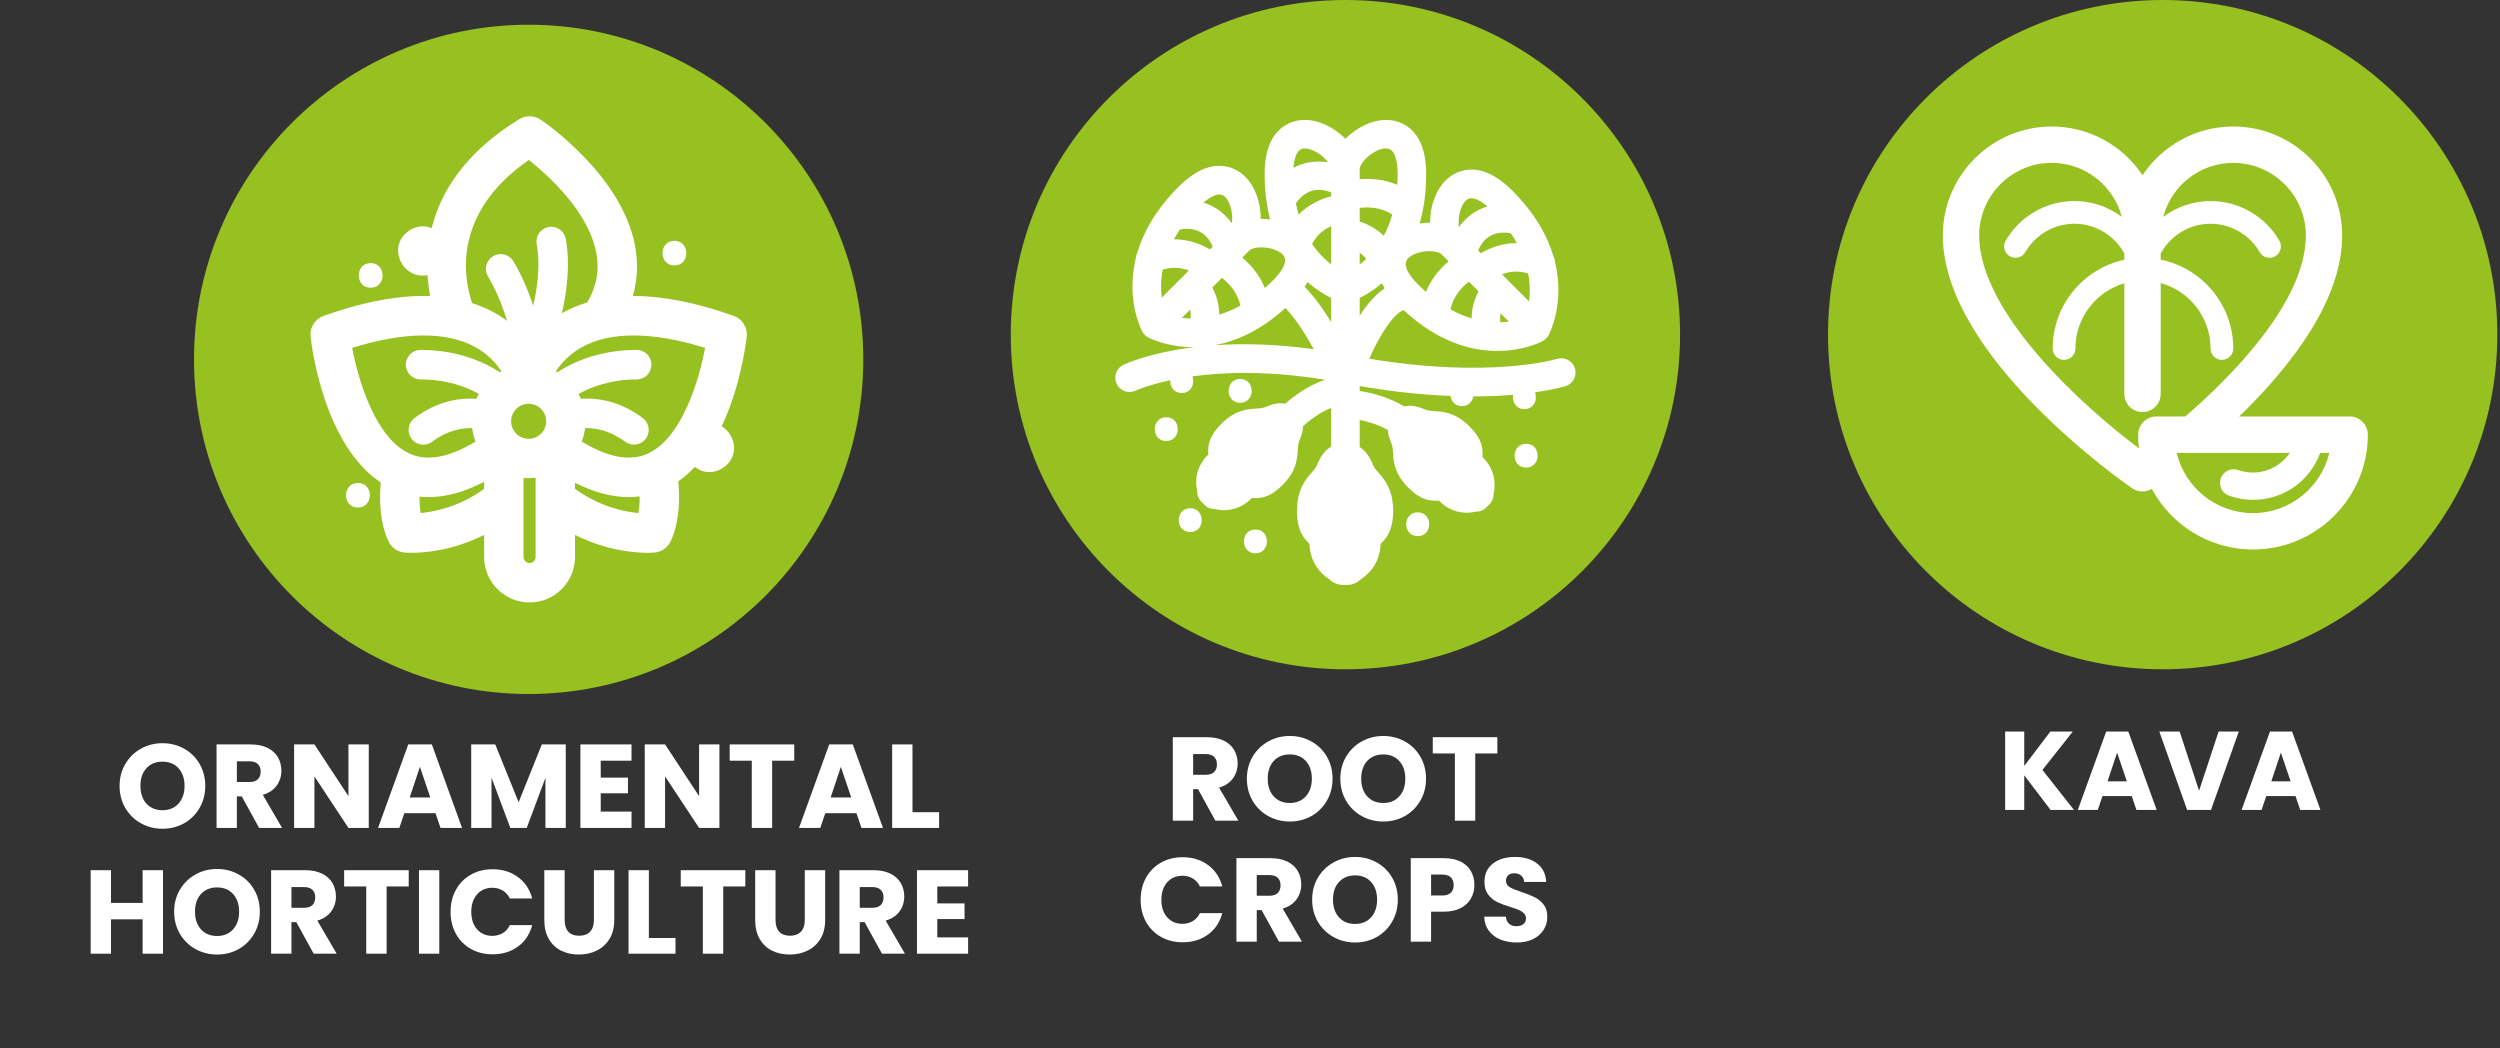 <?xml version="1.0" encoding="UTF-8"?> <svg xmlns="http://www.w3.org/2000/svg" xmlns:xlink="http://www.w3.org/1999/xlink" width="1197" zoomAndPan="magnify" viewBox="0 0 897.75 376.5" height="502" preserveAspectRatio="xMidYMid meet" version="1.0"><rect x="0" y="0" width="897.75" height="376.5" fill="#333333" stroke="none"/><defs><g></g><clipPath id="e9f2d531b6"><path d="M 69.668 8.879 L 310.008 8.879 L 310.008 249.219 L 69.668 249.219 Z M 69.668 8.879 " clip-rule="nonzero"></path></clipPath><clipPath id="a2daa0a551"><path d="M 189.836 8.879 C 123.469 8.879 69.668 62.68 69.668 129.047 C 69.668 195.418 123.469 249.219 189.836 249.219 C 256.207 249.219 310.008 195.418 310.008 129.047 C 310.008 62.68 256.207 8.879 189.836 8.879 Z M 189.836 8.879 " clip-rule="nonzero"></path></clipPath><clipPath id="9641603834"><path d="M 362.969 0 L 603.312 0 L 603.312 240.34 L 362.969 240.34 Z M 362.969 0 " clip-rule="nonzero"></path></clipPath><clipPath id="9fe15fa990"><path d="M 483.141 0 C 416.773 0 362.969 53.801 362.969 120.172 C 362.969 186.539 416.773 240.34 483.141 240.34 C 549.508 240.34 603.312 186.539 603.312 120.172 C 603.312 53.801 549.508 0 483.141 0 Z M 483.141 0 " clip-rule="nonzero"></path></clipPath><clipPath id="fc8ff8db12"><path d="M 656.441 0 L 896.785 0 L 896.785 240.34 L 656.441 240.34 Z M 656.441 0 " clip-rule="nonzero"></path></clipPath><clipPath id="24bac6e9b0"><path d="M 776.613 0 C 710.246 0 656.441 53.801 656.441 120.172 C 656.441 186.539 710.246 240.34 776.613 240.34 C 842.98 240.34 896.785 186.539 896.785 120.172 C 896.785 53.801 842.98 0 776.613 0 Z M 776.613 0 " clip-rule="nonzero"></path></clipPath><clipPath id="3cc2edc724"><path d="M 400 43 L 566 43 L 566 210.051 L 400 210.051 Z M 400 43 " clip-rule="nonzero"></path></clipPath></defs><g clip-path="url(#e9f2d531b6)"><g clip-path="url(#a2daa0a551)"><path fill="#96c121" d="M 69.668 8.879 L 310.008 8.879 L 310.008 249.219 L 69.668 249.219 Z M 69.668 8.879 " fill-opacity="1" fill-rule="nonzero"></path></g></g><g clip-path="url(#9641603834)"><g clip-path="url(#9fe15fa990)"><path fill="#96c121" d="M 362.969 0 L 603.312 0 L 603.312 240.34 L 362.969 240.34 Z M 362.969 0 " fill-opacity="1" fill-rule="nonzero"></path></g></g><g clip-path="url(#fc8ff8db12)"><g clip-path="url(#24bac6e9b0)"><path fill="#96c121" d="M 656.441 0 L 896.785 0 L 896.785 240.34 L 656.441 240.34 Z M 656.441 0 " fill-opacity="1" fill-rule="nonzero"></path></g></g><path fill="#ffffff" d="M 843.754 149.551 L 804.09 149.551 C 822.93 131.305 841.078 107.715 841.078 84.547 C 841.078 62.98 823.531 45.43 801.961 45.43 C 788.379 45.43 776.391 52.391 769.375 62.93 C 762.359 52.387 750.371 45.43 736.785 45.43 C 715.219 45.43 697.668 62.98 697.668 84.547 C 697.668 128.094 762.902 173.438 765.68 175.348 C 766.793 176.113 768.082 176.496 769.375 176.496 C 770.535 176.496 771.684 176.172 772.715 175.559 C 779.68 188.5 793.355 197.324 809.051 197.324 C 831.793 197.324 850.293 178.824 850.293 156.082 C 850.285 152.477 847.363 149.551 843.754 149.551 Z M 710.727 84.547 C 710.727 70.176 722.418 58.484 736.785 58.484 C 748.844 58.484 758.988 66.73 761.945 77.871 C 757.191 74.32 751.312 72.188 744.934 72.188 C 734.781 72.188 725.316 77.652 720.23 86.449 C 719.102 88.398 719.766 90.895 721.719 92.023 C 723.668 93.152 726.168 92.488 727.297 90.531 C 730.93 84.254 737.688 80.352 744.934 80.352 C 752.664 80.352 759.398 84.68 762.848 91.039 L 762.848 93.289 C 748.16 96.449 737.117 109.535 737.117 125.152 C 737.117 127.406 738.945 129.234 741.199 129.234 C 743.453 129.234 745.281 127.406 745.281 125.152 C 745.281 114.066 752.707 104.699 762.848 101.723 L 762.848 141.445 C 762.848 145.055 765.77 147.977 769.375 147.977 C 772.984 147.977 775.906 145.055 775.906 141.445 L 775.906 101.637 C 786.215 104.504 793.812 113.949 793.812 125.156 C 793.812 127.41 795.641 129.234 797.891 129.234 C 800.148 129.234 801.973 127.41 801.973 125.156 C 801.973 109.418 790.758 96.27 775.906 93.234 L 775.906 91.043 C 779.355 84.684 786.09 80.355 793.816 80.355 C 801.062 80.355 807.82 84.258 811.457 90.539 C 812.586 92.488 815.078 93.156 817.031 92.027 C 818.984 90.898 819.648 88.402 818.523 86.453 C 813.438 77.656 803.973 72.195 793.82 72.195 C 787.438 72.195 781.559 74.328 776.805 77.879 C 779.762 66.738 789.906 58.492 801.969 58.492 C 816.336 58.492 828.027 70.18 828.027 84.551 C 828.027 108.387 801.285 135.238 784.758 149.555 L 774.348 149.555 C 770.738 149.555 767.816 152.48 767.816 156.086 C 767.816 157.758 767.926 159.402 768.121 161.02 C 748.434 146.34 710.727 112.465 710.727 84.547 Z M 809.047 184.262 C 795.758 184.262 784.586 175.012 781.633 162.613 L 822.266 162.613 C 819.359 166.91 814.434 169.695 809.047 169.695 C 807.223 169.695 805.438 169.395 803.738 168.793 C 801.188 167.887 798.387 169.227 797.488 171.777 C 796.586 174.328 797.922 177.125 800.473 178.027 C 803.223 179 806.109 179.492 809.047 179.492 C 820.035 179.492 829.535 172.691 833.188 162.613 L 836.461 162.613 C 833.508 175.012 822.336 184.262 809.047 184.262 Z M 809.047 184.262 " fill-opacity="1" fill-rule="nonzero"></path><path fill="#ffffff" d="M 263.488 113.441 C 249.992 108.621 237.891 106.258 227.234 106.305 C 228.934 100.48 229.211 94.438 228.039 88.223 C 223.242 62.754 195.301 43.75 194.109 42.953 C 191.816 41.41 188.832 41.352 186.477 42.793 C 166.777 54.855 158.199 69.102 155.02 81.922 C 154.031 81.523 152.957 81.285 151.801 81.285 C 147.172 81.285 142.742 85.352 142.957 90.129 C 143.172 94.922 146.844 98.973 151.801 98.973 C 152.383 98.973 152.961 98.906 153.531 98.785 C 153.699 101.52 154.043 104.055 154.473 106.316 C 143.336 105.938 130.539 108.312 116.184 113.438 C 113.094 114.543 111.172 117.621 111.531 120.883 C 111.996 125.066 116.445 159.797 136.738 173.27 C 136.234 178.695 136.184 187.258 139.504 194.371 C 140.562 196.641 142.746 198.18 145.242 198.418 C 145.41 198.434 146.309 198.512 147.789 198.512 C 152.387 198.512 162.582 197.762 173.852 192.074 L 173.852 200.023 C 173.852 209.02 181.172 216.34 190.168 216.34 C 199.164 216.34 206.484 209.02 206.484 200.023 L 206.484 192.074 C 217.758 197.762 227.953 198.512 232.547 198.512 C 234.027 198.512 234.93 198.434 235.094 198.418 C 237.59 198.18 239.773 196.641 240.836 194.371 C 244.246 187.07 244.102 178.227 243.562 172.836 C 245.715 171.336 247.688 169.602 249.488 167.684 C 250.941 168.82 252.738 169.527 254.773 169.527 C 259.402 169.527 263.832 165.461 263.617 160.684 C 263.473 157.469 261.75 154.621 259.152 153.07 C 265.895 138.895 267.84 123.574 268.141 120.883 C 268.504 117.625 266.574 114.543 263.488 113.441 Z M 173.852 175.555 C 164.949 181.98 156.188 183.777 151.086 184.23 C 150.742 182.305 150.629 180.266 150.645 178.344 C 151.723 178.457 152.816 178.516 153.918 178.516 C 160.184 178.516 166.844 176.652 173.852 173.023 Z M 179.523 133.668 C 174.117 130.176 164.52 125.648 151.051 125.648 C 148.121 125.648 145.746 128.023 145.746 130.953 C 145.746 133.887 148.121 136.258 151.051 136.258 C 160.617 136.258 167.605 139.004 171.934 141.445 C 171.617 142.02 171.328 142.605 171.066 143.215 C 165.43 142.82 157.281 143.809 148.852 150.117 C 146.504 151.871 146.023 155.199 147.777 157.543 C 148.82 158.938 150.414 159.672 152.031 159.672 C 153.133 159.672 154.25 159.328 155.203 158.613 C 160.734 154.477 165.934 153.641 169.559 153.742 C 169.762 155.422 170.176 157.035 170.762 158.562 C 161.445 164.254 153.547 165.746 147.246 162.969 C 147.215 162.957 147.188 162.938 147.16 162.926 C 134.973 157.477 128.758 137.07 126.465 124.922 C 145.055 119.133 160.168 118.973 170.414 124.496 C 175.156 127.051 178.172 130.43 180.066 133.344 C 179.879 133.441 179.707 133.562 179.523 133.668 Z M 192.336 200.023 C 192.336 201.223 191.363 202.195 190.168 202.195 C 188.973 202.195 188 201.223 188 200.023 L 188 171.629 C 188.605 171.684 189.215 171.723 189.836 171.723 C 190.684 171.723 191.512 171.656 192.336 171.555 Z M 189.836 157.574 C 186.371 157.574 183.547 154.754 183.547 151.281 C 183.547 147.816 186.367 144.992 189.836 144.992 C 193.305 144.992 196.129 147.812 196.129 151.281 C 196.125 154.754 193.305 157.574 189.836 157.574 Z M 196.992 81.527 C 194.109 82.059 192.203 84.824 192.734 87.707 C 194.043 94.797 193.098 102.762 191.492 109.773 C 189.754 104.562 187.434 98.977 184.367 93.836 C 182.871 91.316 179.609 90.488 177.094 91.992 C 174.574 93.492 173.75 96.75 175.25 99.266 C 178.277 104.348 180.492 110.051 182.09 115.223 C 180.684 114.184 179.176 113.176 177.504 112.254 C 175.008 110.875 172.348 109.762 169.555 108.859 C 166.77 100.836 161.68 77.004 189.898 57.449 C 196.82 62.926 211.352 75.973 214.145 90.879 C 215.312 97.121 214.234 102.938 210.883 108.605 C 207.801 109.539 204.891 110.75 202.168 112.254 C 202.023 112.332 201.895 112.426 201.754 112.508 C 203.66 104.258 204.805 94.648 203.168 85.789 C 202.641 82.902 199.867 80.996 196.992 81.527 Z M 229.258 184.23 C 224.141 183.773 215.383 181.973 206.484 175.555 L 206.484 173.371 C 213.25 176.773 219.688 178.516 225.75 178.516 C 227.082 178.516 228.395 178.402 229.691 178.242 C 229.715 180.191 229.605 182.27 229.258 184.23 Z M 232.449 162.961 C 226.141 165.746 218.238 164.258 208.91 158.562 C 209.496 157.035 209.906 155.422 210.113 153.742 C 213.738 153.641 218.938 154.477 224.469 158.613 C 225.422 159.324 226.535 159.668 227.641 159.668 C 229.258 159.668 230.852 158.934 231.895 157.539 C 233.648 155.195 233.168 151.867 230.82 150.113 C 222.391 143.805 214.238 142.82 208.605 143.211 C 208.348 142.617 208.066 142.035 207.758 141.477 C 212.117 139.031 219.152 136.258 228.621 136.258 C 231.551 136.258 233.926 133.887 233.926 130.953 C 233.926 128.023 231.551 125.648 228.621 125.648 C 215.148 125.648 205.551 130.172 200.148 133.668 C 199.969 133.562 199.801 133.445 199.617 133.344 C 201.477 130.484 204.422 127.168 209.008 124.637 C 219.262 118.973 234.465 119.086 253.211 124.922 C 250.91 137.098 244.676 157.559 232.449 162.961 Z M 242.188 95.316 C 247.879 95.316 247.887 86.469 242.188 86.469 C 236.5 86.469 236.488 95.316 242.188 95.316 Z M 133.113 103.324 C 138.805 103.324 138.812 94.48 133.113 94.48 C 127.426 94.48 127.414 103.324 133.113 103.324 Z M 128.539 173.426 C 122.848 173.426 122.84 182.266 128.539 182.266 C 134.227 182.27 134.238 173.426 128.539 173.426 Z M 128.539 173.426 " fill-opacity="1" fill-rule="nonzero"></path><g clip-path="url(#3cc2edc724)"><path fill="#ffffff" d="M 445.344 136.09 C 439.848 136.09 439.836 144.637 445.344 144.637 C 450.844 144.637 450.852 136.09 445.344 136.09 Z M 427.414 182.504 C 421.914 182.504 421.906 191.051 427.414 191.051 C 432.914 191.051 432.922 182.504 427.414 182.504 Z M 509.094 183.992 C 503.598 183.992 503.586 192.535 509.094 192.535 C 514.594 192.535 514.605 183.992 509.094 183.992 Z M 418.809 149.832 C 413.309 149.832 413.301 158.375 418.809 158.375 C 424.305 158.375 424.316 149.832 418.809 149.832 Z M 548.027 159.367 C 542.527 159.367 542.52 167.914 548.027 167.914 C 553.527 167.91 553.535 159.367 548.027 159.367 Z M 565.543 132.254 C 564.699 129.555 561.824 128.051 559.129 128.883 C 558.879 128.961 535.074 136.047 491.711 128.816 C 495.293 120.703 499.98 113.07 503.992 111.324 C 516.535 122.984 528.574 126.031 537.695 126.031 C 547.145 126.031 553.469 122.781 553.98 122.508 C 554.883 122.027 555.617 121.289 556.098 120.391 C 556.457 119.715 561.973 108.973 558.449 94.285 C 558.41 93.551 558.223 92.84 557.891 92.188 C 555.75 84.887 551.336 76.727 543.008 68.398 C 530.527 55.918 521.809 62.254 519.434 64.492 C 515.52 68.18 513.48 74.25 513.551 79.961 C 512.301 79.945 511.035 80.055 509.777 80.238 C 511.242 75.211 512.141 69.344 512.141 62.5 C 512.141 44.855 501.496 43.168 498.234 43.07 C 492.883 42.914 487.125 45.762 483.137 49.848 C 479.152 45.762 473.438 42.887 468.043 43.07 C 464.777 43.168 454.133 44.855 454.133 62.5 C 454.133 68.723 454.883 74.117 456.121 78.828 C 455.082 78.691 454.043 78.602 453.008 78.602 C 452.914 78.602 452.82 78.602 452.723 78.602 C 452.793 72.895 450.754 66.824 446.844 63.141 C 444.469 60.902 435.746 54.566 423.266 67.047 C 414.938 75.375 410.523 83.539 408.387 90.836 C 408.051 91.484 407.867 92.199 407.828 92.93 C 404.305 107.621 409.812 118.359 410.172 119.035 C 410.652 119.934 411.391 120.672 412.289 121.152 C 412.805 121.426 419.125 124.676 428.578 124.676 C 428.672 124.676 428.777 124.672 428.871 124.672 C 412.703 126.641 404.02 130.719 403.383 131.027 C 400.844 132.258 399.781 135.309 401.004 137.855 C 402.23 140.398 405.289 141.477 407.84 140.262 C 407.941 140.211 412.184 138.266 420.266 136.539 C 420.121 138.773 421.477 141.129 424.367 141.129 C 427.863 141.129 429.129 137.676 428.18 135.16 C 439.555 133.586 455.551 133.039 475.824 136.379 C 469.402 138.496 464.051 142.742 461.551 144.973 C 459.605 144.574 457.371 144.914 454.77 146.031 C 453.496 146.578 452.422 146.645 450.938 146.734 C 447.832 146.93 443.574 147.191 438.492 152.273 C 433.988 156.777 433.758 160.125 433.895 162.906 C 433.898 163 433.906 163.094 433.914 163.188 C 433.867 163.238 433.809 163.301 433.734 163.375 C 429.574 167.535 429.02 172.578 429.922 176.352 C 429.922 176.426 429.918 176.504 429.918 176.578 C 429.918 177.938 430.457 179.242 431.418 180.203 C 431.602 180.387 431.797 180.566 432.008 180.738 C 432.184 180.949 432.359 181.145 432.543 181.328 C 433.605 182.395 435.016 182.887 436.402 182.828 C 437.379 183.059 438.445 183.199 439.559 183.199 C 442.73 183.199 446.293 182.094 449.375 179.016 C 449.445 178.941 449.508 178.883 449.562 178.836 C 449.652 178.84 449.746 178.848 449.844 178.855 C 452.633 179 455.973 178.762 460.477 174.254 C 465.555 169.176 465.82 164.918 466.016 161.809 C 466.105 160.324 466.176 159.254 466.719 157.977 C 467.5 156.152 467.898 154.508 467.938 153.016 C 469.824 151.273 473.805 148.156 478.004 146.488 L 478.004 160.375 C 475.883 161.637 474.219 163.797 472.961 166.949 C 472.57 167.926 472.062 168.52 471.051 169.672 C 468.93 172.07 465.727 175.699 465.727 183.539 C 465.727 189.988 467.852 193.043 470.234 195.289 C 470.41 201.492 473.77 205.734 477.328 207.996 C 478.742 209.438 480.801 210.203 483.008 210.016 C 483.277 210.035 483.543 210.047 483.805 210.047 C 485.715 210.047 487.445 209.262 488.688 207.996 C 492.246 205.734 495.609 201.492 495.781 195.289 C 498.164 193.043 500.285 189.988 500.285 183.539 C 500.285 175.699 497.086 172.07 494.965 169.672 C 493.949 168.52 493.445 167.922 493.055 166.949 C 493.055 166.949 493.055 166.949 493.055 166.945 C 491.844 163.926 490.266 161.824 488.262 160.539 L 488.262 150.812 C 491.125 151.355 494.801 152.402 498.344 154.379 C 498.445 155.754 498.84 157.254 499.547 158.906 C 500.094 160.18 500.16 161.25 500.25 162.738 C 500.445 165.848 500.707 170.102 505.789 175.184 C 510.293 179.688 513.637 179.914 516.418 179.781 C 516.512 179.773 516.609 179.77 516.703 179.762 C 516.754 179.809 516.816 179.867 516.891 179.941 C 519.969 183.02 523.531 184.121 526.703 184.121 C 527.816 184.121 528.883 183.984 529.867 183.75 C 531.238 183.793 532.656 183.312 533.711 182.262 C 533.902 182.074 534.086 181.875 534.258 181.656 C 534.473 181.488 534.668 181.305 534.848 181.125 C 535.906 180.066 536.406 178.656 536.348 177.27 C 537.246 173.5 536.691 168.457 532.531 164.297 C 532.461 164.219 532.398 164.16 532.355 164.109 C 532.359 164.016 532.367 163.922 532.371 163.824 C 532.512 161.043 532.277 157.695 527.777 153.195 C 522.695 148.117 518.438 147.852 515.332 147.656 C 513.844 147.566 512.773 147.496 511.5 146.953 C 511.5 146.949 511.496 146.949 511.496 146.949 C 508.715 145.762 506.355 145.438 504.316 145.969 C 498.488 142.48 492.414 141.023 488.262 140.402 L 488.262 138.625 C 500.652 140.777 511.535 141.82 520.902 142.184 C 521.137 144.098 522.492 145.848 524.98 145.848 C 527.391 145.848 528.746 144.203 529.043 142.355 C 534.477 142.355 539.254 142.117 543.375 141.77 C 542.945 144.152 544.293 146.91 547.418 146.91 C 550.941 146.91 552.195 143.414 551.211 140.891 C 558.062 139.914 561.777 138.785 562.188 138.656 C 564.891 137.816 566.379 134.949 565.543 132.254 Z M 538.77 115.734 C 538.629 114.555 538.688 113.48 538.871 112.527 L 541.836 115.492 C 540.887 115.617 539.863 115.703 538.77 115.734 Z M 548.758 98.207 C 549.508 102.082 549.453 105.496 549.094 108.246 L 541.227 100.379 C 541.223 100.375 541.223 100.371 541.219 100.371 C 541.219 100.371 541.219 100.371 541.215 100.367 L 539.379 98.531 C 541.777 97.555 545.008 97.004 548.758 98.207 Z M 542.539 83.766 C 543.352 84.957 544.066 86.133 544.707 87.293 C 539.566 87.281 535.082 88.957 531.781 90.938 L 530.789 89.949 C 532.117 86.738 535.281 82.477 542.539 83.766 Z M 526.465 71.953 C 528.469 70.066 531.676 72.027 534.105 74.117 C 529.668 75.461 526.289 78.262 523.918 81.52 C 523.465 78.531 524.199 74.09 526.465 71.953 Z M 527.473 101.129 L 530.961 104.617 C 529.676 107.008 528.473 110.312 528.441 114.324 C 526.047 113.605 523.52 112.566 520.895 111.113 C 521.754 106.477 524.988 103.094 527.473 101.129 Z M 505.547 92.871 C 507.285 91.027 510.562 90.195 513.336 90.195 C 515.18 90.195 516.797 90.566 517.59 91.25 L 520.188 93.848 C 517.293 96.305 514.004 99.945 512.07 104.816 C 511.133 103.992 510.191 103.117 509.246 102.172 C 509.242 102.168 509.242 102.168 509.238 102.164 C 506.844 99.762 503.188 95.379 505.547 92.871 Z M 468.352 53.316 C 468.402 53.312 468.457 53.312 468.508 53.312 C 471.582 53.312 475.148 55.887 476.914 58.281 C 472.934 57.656 468.566 58.066 464.477 60.254 C 464.719 57.059 465.594 53.398 468.352 53.316 Z M 448.695 89.879 C 450.699 88.184 457.836 88.441 460.73 91.512 C 463.094 94.02 459.43 98.406 457.039 100.801 C 456.09 101.75 455.148 102.625 454.207 103.453 C 452.273 98.582 448.988 94.941 446.09 92.48 Z M 439.816 70.594 C 442.082 72.73 442.812 77.172 442.359 80.16 C 439.984 76.902 436.605 74.105 432.168 72.762 C 434.598 70.676 437.812 68.707 439.816 70.594 Z M 417.523 96.848 C 421.273 95.641 424.504 96.195 426.906 97.172 L 417.191 106.887 C 416.832 104.129 416.777 100.719 417.523 96.848 Z M 427.512 114.379 C 426.414 114.348 425.387 114.262 424.438 114.137 L 427.41 111.164 C 427.59 112.121 427.652 113.199 427.512 114.379 Z M 421.574 85.934 C 422.215 84.773 422.93 83.594 423.742 82.402 C 430.996 81.117 434.16 85.379 435.488 88.586 L 434.496 89.578 C 431.199 87.598 426.715 85.922 421.574 85.934 Z M 438.609 99.965 C 438.613 99.961 438.613 99.961 438.617 99.961 C 438.621 99.961 438.621 99.961 438.621 99.957 L 438.809 99.766 C 441.293 101.73 444.527 105.113 445.383 109.758 C 442.758 111.211 440.23 112.25 437.836 112.969 C 437.805 108.953 436.605 105.648 435.32 103.258 Z M 436.188 123.965 C 443.766 122.566 452.543 118.816 461.609 110.598 C 465.367 114.566 468.883 120.098 471.762 125.391 C 457.848 123.48 445.953 123.297 436.188 123.965 Z M 478.012 115.656 C 475.273 111.141 472.062 106.621 468.508 102.988 C 468.895 102.41 469.246 101.848 469.555 101.289 C 472.723 104.078 475.762 105.883 478.012 107 Z M 478.012 94.945 C 475.816 93.254 473.383 90.859 471.176 87.598 C 472.973 84.125 475.633 82.242 478.012 81.238 Z M 478.012 70.496 C 474.289 71.426 469.945 73.402 466.328 77.027 C 465.957 75.754 465.641 74.402 465.367 72.984 C 469.578 67 474.812 67.77 478.012 69.098 Z M 488.27 60.664 C 488.488 58.047 493.727 53.113 497.93 53.316 C 501.375 53.418 501.891 59.109 501.891 62.5 C 501.891 63.844 501.828 65.117 501.754 66.367 C 496.945 64.297 492.055 64.047 488.27 64.355 Z M 488.27 74.652 C 491.406 74.289 496.07 74.395 499.957 77.055 C 499.129 79.938 498.09 82.473 496.906 84.668 C 494.047 81.859 490.863 80.371 488.27 79.59 Z M 488.27 90.777 C 489.066 91.324 489.867 92.035 490.602 92.965 C 489.809 93.715 489.023 94.391 488.27 94.969 Z M 488.27 107.004 C 490.398 105.949 493.246 104.27 496.23 101.723 C 496.52 102.305 496.855 102.906 497.23 103.516 C 493.824 105.855 490.824 109.406 488.266 113.352 L 488.266 107.004 Z M 450.824 190.141 C 445.324 190.141 445.316 198.688 450.824 198.688 C 456.32 198.688 456.332 190.141 450.824 190.141 Z M 450.824 190.141 " fill-opacity="1" fill-rule="nonzero"></path></g><g fill="#ffffff" fill-opacity="1"><g transform="translate(41.536, 297.305)"><g><path d="M 16.828 0.297 C 14.016 0.297 11.43 -0.352 9.078 -1.656 C 6.723 -2.969 4.852 -4.797 3.469 -7.141 C 2.094 -9.492 1.406 -12.141 1.406 -15.078 C 1.406 -18.016 2.094 -20.648 3.469 -22.984 C 4.852 -25.316 6.723 -27.141 9.078 -28.453 C 11.43 -29.766 14.016 -30.422 16.828 -30.422 C 19.648 -30.422 22.234 -29.766 24.578 -28.453 C 26.93 -27.141 28.785 -25.316 30.141 -22.984 C 31.492 -20.648 32.172 -18.016 32.172 -15.078 C 32.172 -12.141 31.484 -9.492 30.109 -7.141 C 28.742 -4.797 26.895 -2.969 24.562 -1.656 C 22.227 -0.352 19.648 0.297 16.828 0.297 Z M 16.828 -6.359 C 19.223 -6.359 21.141 -7.156 22.578 -8.75 C 24.016 -10.352 24.734 -12.461 24.734 -15.078 C 24.734 -17.723 24.016 -19.836 22.578 -21.422 C 21.141 -23.004 19.223 -23.797 16.828 -23.797 C 14.41 -23.797 12.484 -23.008 11.047 -21.438 C 9.609 -19.875 8.891 -17.754 8.891 -15.078 C 8.891 -12.43 9.609 -10.316 11.047 -8.734 C 12.484 -7.148 14.41 -6.359 16.828 -6.359 Z M 16.828 -6.359 "></path></g></g></g><g fill="#ffffff" fill-opacity="1"><g transform="translate(75.108, 297.305)"><g><path d="M 17.938 0 L 11.703 -11.328 L 9.953 -11.328 L 9.953 0 L 2.656 0 L 2.656 -29.984 L 14.906 -29.984 C 17.27 -29.984 19.285 -29.57 20.953 -28.75 C 22.617 -27.926 23.863 -26.797 24.688 -25.359 C 25.52 -23.922 25.938 -22.316 25.938 -20.547 C 25.938 -18.555 25.375 -16.773 24.25 -15.203 C 23.125 -13.641 21.461 -12.531 19.266 -11.875 L 26.188 0 Z M 9.953 -16.484 L 14.484 -16.484 C 15.816 -16.484 16.816 -16.812 17.484 -17.469 C 18.16 -18.125 18.5 -19.051 18.5 -20.25 C 18.5 -21.383 18.16 -22.281 17.484 -22.938 C 16.816 -23.594 15.816 -23.922 14.484 -23.922 L 9.953 -23.922 Z M 9.953 -16.484 "></path></g></g></g><g fill="#ffffff" fill-opacity="1"><g transform="translate(102.956, 297.305)"><g><path d="M 29.469 0 L 22.172 0 L 9.953 -18.5 L 9.953 0 L 2.656 0 L 2.656 -29.984 L 9.953 -29.984 L 22.172 -11.406 L 22.172 -29.984 L 29.469 -29.984 Z M 29.469 0 "></path></g></g></g><g fill="#ffffff" fill-opacity="1"><g transform="translate(135.076, 297.305)"><g><path d="M 21.312 -5.297 L 10.125 -5.297 L 8.328 0 L 0.688 0 L 11.531 -29.984 L 20 -29.984 L 30.844 0 L 23.109 0 Z M 19.438 -10.938 L 15.719 -21.922 L 12.047 -10.938 Z M 19.438 -10.938 "></path></g></g></g><g fill="#ffffff" fill-opacity="1"><g transform="translate(166.556, 297.305)"><g><path d="M 36.609 -29.984 L 36.609 0 L 29.312 0 L 29.312 -17.984 L 22.594 0 L 16.703 0 L 9.953 -18.031 L 9.953 0 L 2.656 0 L 2.656 -29.984 L 11.281 -29.984 L 19.688 -9.234 L 28.016 -29.984 Z M 36.609 -29.984 "></path></g></g></g><g fill="#ffffff" fill-opacity="1"><g transform="translate(205.766, 297.305)"><g><path d="M 9.953 -24.141 L 9.953 -18.062 L 19.734 -18.062 L 19.734 -12.438 L 9.953 -12.438 L 9.953 -5.859 L 21.016 -5.859 L 21.016 0 L 2.656 0 L 2.656 -29.984 L 21.016 -29.984 L 21.016 -24.141 Z M 9.953 -24.141 "></path></g></g></g><g fill="#ffffff" fill-opacity="1"><g transform="translate(228.874, 297.305)"><g><path d="M 29.469 0 L 22.172 0 L 9.953 -18.5 L 9.953 0 L 2.656 0 L 2.656 -29.984 L 9.953 -29.984 L 22.172 -11.406 L 22.172 -29.984 L 29.469 -29.984 Z M 29.469 0 "></path></g></g></g><g fill="#ffffff" fill-opacity="1"><g transform="translate(260.994, 297.305)"><g><path d="M 24.219 -29.984 L 24.219 -24.141 L 16.281 -24.141 L 16.281 0 L 8.969 0 L 8.969 -24.141 L 1.031 -24.141 L 1.031 -29.984 Z M 24.219 -29.984 "></path></g></g></g><g fill="#ffffff" fill-opacity="1"><g transform="translate(286.237, 297.305)"><g><path d="M 21.312 -5.297 L 10.125 -5.297 L 8.328 0 L 0.688 0 L 11.531 -29.984 L 20 -29.984 L 30.844 0 L 23.109 0 Z M 19.438 -10.938 L 15.719 -21.922 L 12.047 -10.938 Z M 19.438 -10.938 "></path></g></g></g><g fill="#ffffff" fill-opacity="1"><g transform="translate(317.716, 297.305)"><g><path d="M 9.953 -5.641 L 19.516 -5.641 L 19.516 0 L 2.656 0 L 2.656 -29.984 L 9.953 -29.984 Z M 9.953 -5.641 "></path></g></g></g><g fill="#ffffff" fill-opacity="1"><g transform="translate(29.906, 342.472)"><g><path d="M 28.625 -29.984 L 28.625 0 L 21.312 0 L 21.312 -12.344 L 9.953 -12.344 L 9.953 0 L 2.656 0 L 2.656 -29.984 L 9.953 -29.984 L 9.953 -18.234 L 21.312 -18.234 L 21.312 -29.984 Z M 28.625 -29.984 "></path></g></g></g><g fill="#ffffff" fill-opacity="1"><g transform="translate(61.129, 342.472)"><g><path d="M 16.828 0.297 C 14.016 0.297 11.43 -0.352 9.078 -1.656 C 6.723 -2.969 4.852 -4.797 3.469 -7.141 C 2.094 -9.492 1.406 -12.141 1.406 -15.078 C 1.406 -18.016 2.094 -20.648 3.469 -22.984 C 4.852 -25.316 6.723 -27.141 9.078 -28.453 C 11.43 -29.766 14.016 -30.422 16.828 -30.422 C 19.648 -30.422 22.234 -29.766 24.578 -28.453 C 26.93 -27.141 28.785 -25.316 30.141 -22.984 C 31.492 -20.648 32.172 -18.016 32.172 -15.078 C 32.172 -12.141 31.484 -9.492 30.109 -7.141 C 28.742 -4.797 26.895 -2.969 24.562 -1.656 C 22.227 -0.352 19.648 0.297 16.828 0.297 Z M 16.828 -6.359 C 19.223 -6.359 21.141 -7.156 22.578 -8.75 C 24.016 -10.352 24.734 -12.461 24.734 -15.078 C 24.734 -17.723 24.016 -19.836 22.578 -21.422 C 21.141 -23.004 19.223 -23.797 16.828 -23.797 C 14.41 -23.797 12.484 -23.008 11.047 -21.438 C 9.609 -19.875 8.891 -17.754 8.891 -15.078 C 8.891 -12.43 9.609 -10.316 11.047 -8.734 C 12.484 -7.148 14.41 -6.359 16.828 -6.359 Z M 16.828 -6.359 "></path></g></g></g><g fill="#ffffff" fill-opacity="1"><g transform="translate(94.701, 342.472)"><g><path d="M 17.938 0 L 11.703 -11.328 L 9.953 -11.328 L 9.953 0 L 2.656 0 L 2.656 -29.984 L 14.906 -29.984 C 17.27 -29.984 19.285 -29.57 20.953 -28.75 C 22.617 -27.926 23.863 -26.797 24.688 -25.359 C 25.52 -23.922 25.938 -22.316 25.938 -20.547 C 25.938 -18.555 25.375 -16.773 24.25 -15.203 C 23.125 -13.641 21.461 -12.531 19.266 -11.875 L 26.188 0 Z M 9.953 -16.484 L 14.484 -16.484 C 15.816 -16.484 16.816 -16.812 17.484 -17.469 C 18.16 -18.125 18.5 -19.051 18.5 -20.25 C 18.5 -21.383 18.16 -22.281 17.484 -22.938 C 16.816 -23.594 15.816 -23.922 14.484 -23.922 L 9.953 -23.922 Z M 9.953 -16.484 "></path></g></g></g><g fill="#ffffff" fill-opacity="1"><g transform="translate(122.55, 342.472)"><g><path d="M 24.219 -29.984 L 24.219 -24.141 L 16.281 -24.141 L 16.281 0 L 8.969 0 L 8.969 -24.141 L 1.031 -24.141 L 1.031 -29.984 Z M 24.219 -29.984 "></path></g></g></g><g fill="#ffffff" fill-opacity="1"><g transform="translate(147.793, 342.472)"><g><path d="M 9.953 -29.984 L 9.953 0 L 2.656 0 L 2.656 -29.984 Z M 9.953 -29.984 "></path></g></g></g><g fill="#ffffff" fill-opacity="1"><g transform="translate(160.394, 342.472)"><g><path d="M 1.406 -15.031 C 1.406 -18 2.047 -20.641 3.328 -22.953 C 4.609 -25.273 6.395 -27.082 8.688 -28.375 C 10.977 -29.676 13.578 -30.328 16.484 -30.328 C 20.047 -30.328 23.094 -29.383 25.625 -27.5 C 28.164 -25.625 29.863 -23.066 30.719 -19.828 L 22.688 -19.828 C 22.082 -21.078 21.234 -22.031 20.141 -22.688 C 19.047 -23.344 17.801 -23.672 16.406 -23.672 C 14.156 -23.672 12.332 -22.883 10.938 -21.312 C 9.539 -19.75 8.844 -17.656 8.844 -15.031 C 8.844 -12.414 9.539 -10.32 10.938 -8.75 C 12.332 -7.188 14.156 -6.406 16.406 -6.406 C 17.801 -6.406 19.047 -6.734 20.141 -7.391 C 21.234 -8.047 22.082 -9 22.688 -10.25 L 30.719 -10.25 C 29.863 -7 28.164 -4.441 25.625 -2.578 C 23.094 -0.711 20.047 0.219 16.484 0.219 C 13.578 0.219 10.977 -0.426 8.688 -1.719 C 6.395 -3.02 4.609 -4.82 3.328 -7.125 C 2.047 -9.438 1.406 -12.07 1.406 -15.031 Z M 1.406 -15.031 "></path></g></g></g><g fill="#ffffff" fill-opacity="1"><g transform="translate(192.941, 342.472)"><g><path d="M 9.828 -29.984 L 9.828 -12.047 C 9.828 -10.254 10.266 -8.875 11.141 -7.906 C 12.023 -6.938 13.32 -6.453 15.031 -6.453 C 16.738 -6.453 18.047 -6.938 18.953 -7.906 C 19.867 -8.875 20.328 -10.254 20.328 -12.047 L 20.328 -29.984 L 27.641 -29.984 L 27.641 -12.094 C 27.641 -9.414 27.066 -7.148 25.922 -5.297 C 24.785 -3.441 23.254 -2.047 21.328 -1.109 C 19.41 -0.172 17.27 0.297 14.906 0.297 C 12.539 0.297 10.426 -0.164 8.562 -1.094 C 6.695 -2.02 5.223 -3.414 4.141 -5.281 C 3.055 -7.145 2.516 -9.414 2.516 -12.094 L 2.516 -29.984 Z M 9.828 -29.984 "></path></g></g></g><g fill="#ffffff" fill-opacity="1"><g transform="translate(223.053, 342.472)"><g><path d="M 9.953 -5.641 L 19.516 -5.641 L 19.516 0 L 2.656 0 L 2.656 -29.984 L 9.953 -29.984 Z M 9.953 -5.641 "></path></g></g></g><g fill="#ffffff" fill-opacity="1"><g transform="translate(243.427, 342.472)"><g><path d="M 24.219 -29.984 L 24.219 -24.141 L 16.281 -24.141 L 16.281 0 L 8.969 0 L 8.969 -24.141 L 1.031 -24.141 L 1.031 -29.984 Z M 24.219 -29.984 "></path></g></g></g><g fill="#ffffff" fill-opacity="1"><g transform="translate(268.67, 342.472)"><g><path d="M 9.828 -29.984 L 9.828 -12.047 C 9.828 -10.254 10.266 -8.875 11.141 -7.906 C 12.023 -6.938 13.32 -6.453 15.031 -6.453 C 16.738 -6.453 18.047 -6.938 18.953 -7.906 C 19.867 -8.875 20.328 -10.254 20.328 -12.047 L 20.328 -29.984 L 27.641 -29.984 L 27.641 -12.094 C 27.641 -9.414 27.066 -7.148 25.922 -5.297 C 24.785 -3.441 23.254 -2.047 21.328 -1.109 C 19.41 -0.172 17.27 0.297 14.906 0.297 C 12.539 0.297 10.426 -0.164 8.562 -1.094 C 6.695 -2.02 5.223 -3.414 4.141 -5.281 C 3.055 -7.145 2.516 -9.414 2.516 -12.094 L 2.516 -29.984 Z M 9.828 -29.984 "></path></g></g></g><g fill="#ffffff" fill-opacity="1"><g transform="translate(298.783, 342.472)"><g><path d="M 17.938 0 L 11.703 -11.328 L 9.953 -11.328 L 9.953 0 L 2.656 0 L 2.656 -29.984 L 14.906 -29.984 C 17.27 -29.984 19.285 -29.57 20.953 -28.75 C 22.617 -27.926 23.863 -26.797 24.688 -25.359 C 25.52 -23.922 25.938 -22.316 25.938 -20.547 C 25.938 -18.555 25.375 -16.773 24.25 -15.203 C 23.125 -13.641 21.461 -12.531 19.266 -11.875 L 26.188 0 Z M 9.953 -16.484 L 14.484 -16.484 C 15.816 -16.484 16.816 -16.812 17.484 -17.469 C 18.16 -18.125 18.5 -19.051 18.5 -20.25 C 18.5 -21.383 18.16 -22.281 17.484 -22.938 C 16.816 -23.594 15.816 -23.922 14.484 -23.922 L 9.953 -23.922 Z M 9.953 -16.484 "></path></g></g></g><g fill="#ffffff" fill-opacity="1"><g transform="translate(326.632, 342.472)"><g><path d="M 9.953 -24.141 L 9.953 -18.062 L 19.734 -18.062 L 19.734 -12.438 L 9.953 -12.438 L 9.953 -5.859 L 21.016 -5.859 L 21.016 0 L 2.656 0 L 2.656 -29.984 L 21.016 -29.984 L 21.016 -24.141 Z M 9.953 -24.141 "></path></g></g></g><g fill="#ffffff" fill-opacity="1"><g transform="translate(418.503, 294.709)"><g><path d="M 17.938 0 L 11.703 -11.328 L 9.953 -11.328 L 9.953 0 L 2.656 0 L 2.656 -29.984 L 14.906 -29.984 C 17.27 -29.984 19.285 -29.57 20.953 -28.75 C 22.617 -27.926 23.863 -26.797 24.688 -25.359 C 25.52 -23.922 25.938 -22.316 25.938 -20.547 C 25.938 -18.555 25.375 -16.773 24.25 -15.203 C 23.125 -13.641 21.461 -12.531 19.266 -11.875 L 26.188 0 Z M 9.953 -16.484 L 14.484 -16.484 C 15.816 -16.484 16.816 -16.812 17.484 -17.469 C 18.16 -18.125 18.5 -19.051 18.5 -20.25 C 18.5 -21.383 18.16 -22.281 17.484 -22.938 C 16.816 -23.594 15.816 -23.922 14.484 -23.922 L 9.953 -23.922 Z M 9.953 -16.484 "></path></g></g></g><g fill="#ffffff" fill-opacity="1"><g transform="translate(446.347, 294.709)"><g><path d="M 16.828 0.297 C 14.016 0.297 11.43 -0.352 9.078 -1.656 C 6.723 -2.969 4.852 -4.797 3.469 -7.141 C 2.094 -9.492 1.406 -12.141 1.406 -15.078 C 1.406 -18.016 2.094 -20.648 3.469 -22.984 C 4.852 -25.316 6.723 -27.141 9.078 -28.453 C 11.43 -29.766 14.016 -30.422 16.828 -30.422 C 19.648 -30.422 22.234 -29.766 24.578 -28.453 C 26.93 -27.141 28.785 -25.316 30.141 -22.984 C 31.492 -20.648 32.172 -18.016 32.172 -15.078 C 32.172 -12.141 31.484 -9.492 30.109 -7.141 C 28.742 -4.797 26.895 -2.969 24.562 -1.656 C 22.227 -0.352 19.648 0.297 16.828 0.297 Z M 16.828 -6.359 C 19.223 -6.359 21.141 -7.156 22.578 -8.75 C 24.016 -10.352 24.734 -12.461 24.734 -15.078 C 24.734 -17.723 24.016 -19.836 22.578 -21.422 C 21.141 -23.004 19.223 -23.797 16.828 -23.797 C 14.41 -23.797 12.484 -23.008 11.047 -21.438 C 9.609 -19.875 8.891 -17.754 8.891 -15.078 C 8.891 -12.43 9.609 -10.316 11.047 -8.734 C 12.484 -7.148 14.41 -6.359 16.828 -6.359 Z M 16.828 -6.359 "></path></g></g></g><g fill="#ffffff" fill-opacity="1"><g transform="translate(479.913, 294.709)"><g><path d="M 16.828 0.297 C 14.016 0.297 11.43 -0.352 9.078 -1.656 C 6.723 -2.969 4.852 -4.797 3.469 -7.141 C 2.094 -9.492 1.406 -12.141 1.406 -15.078 C 1.406 -18.016 2.094 -20.648 3.469 -22.984 C 4.852 -25.316 6.723 -27.141 9.078 -28.453 C 11.43 -29.766 14.016 -30.422 16.828 -30.422 C 19.648 -30.422 22.234 -29.766 24.578 -28.453 C 26.93 -27.141 28.785 -25.316 30.141 -22.984 C 31.492 -20.648 32.172 -18.016 32.172 -15.078 C 32.172 -12.141 31.484 -9.492 30.109 -7.141 C 28.742 -4.797 26.895 -2.969 24.562 -1.656 C 22.227 -0.352 19.648 0.297 16.828 0.297 Z M 16.828 -6.359 C 19.223 -6.359 21.141 -7.156 22.578 -8.75 C 24.016 -10.352 24.734 -12.461 24.734 -15.078 C 24.734 -17.723 24.016 -19.836 22.578 -21.422 C 21.141 -23.004 19.223 -23.797 16.828 -23.797 C 14.41 -23.797 12.484 -23.008 11.047 -21.438 C 9.609 -19.875 8.891 -17.754 8.891 -15.078 C 8.891 -12.43 9.609 -10.316 11.047 -8.734 C 12.484 -7.148 14.41 -6.359 16.828 -6.359 Z M 16.828 -6.359 "></path></g></g></g><g fill="#ffffff" fill-opacity="1"><g transform="translate(513.479, 294.709)"><g><path d="M 24.219 -29.984 L 24.219 -24.141 L 16.281 -24.141 L 16.281 0 L 8.969 0 L 8.969 -24.141 L 1.031 -24.141 L 1.031 -29.984 Z M 24.219 -29.984 "></path></g></g></g><g fill="#ffffff" fill-opacity="1"><g transform="translate(538.718, 294.709)"><g></g></g></g><g fill="#ffffff" fill-opacity="1"><g transform="translate(408.204, 338.151)"><g><path d="M 1.406 -15.031 C 1.406 -18 2.047 -20.641 3.328 -22.953 C 4.609 -25.273 6.395 -27.082 8.688 -28.375 C 10.977 -29.676 13.578 -30.328 16.484 -30.328 C 20.047 -30.328 23.094 -29.383 25.625 -27.5 C 28.164 -25.625 29.863 -23.066 30.719 -19.828 L 22.688 -19.828 C 22.082 -21.078 21.234 -22.031 20.141 -22.688 C 19.047 -23.344 17.801 -23.672 16.406 -23.672 C 14.156 -23.672 12.332 -22.883 10.938 -21.312 C 9.539 -19.75 8.844 -17.656 8.844 -15.031 C 8.844 -12.414 9.539 -10.32 10.938 -8.75 C 12.332 -7.188 14.156 -6.406 16.406 -6.406 C 17.801 -6.406 19.047 -6.734 20.141 -7.391 C 21.234 -8.047 22.082 -9 22.688 -10.25 L 30.719 -10.25 C 29.863 -7 28.164 -4.441 25.625 -2.578 C 23.094 -0.711 20.047 0.219 16.484 0.219 C 13.578 0.219 10.977 -0.426 8.688 -1.719 C 6.395 -3.02 4.609 -4.82 3.328 -7.125 C 2.047 -9.438 1.406 -12.07 1.406 -15.031 Z M 1.406 -15.031 "></path></g></g></g><g fill="#ffffff" fill-opacity="1"><g transform="translate(441.344, 338.151)"><g><path d="M 17.938 0 L 11.703 -11.328 L 9.953 -11.328 L 9.953 0 L 2.656 0 L 2.656 -29.984 L 14.906 -29.984 C 17.27 -29.984 19.285 -29.57 20.953 -28.75 C 22.617 -27.926 23.863 -26.797 24.688 -25.359 C 25.52 -23.922 25.938 -22.316 25.938 -20.547 C 25.938 -18.555 25.375 -16.773 24.25 -15.203 C 23.125 -13.641 21.461 -12.531 19.266 -11.875 L 26.188 0 Z M 9.953 -16.484 L 14.484 -16.484 C 15.816 -16.484 16.816 -16.812 17.484 -17.469 C 18.16 -18.125 18.5 -19.051 18.5 -20.25 C 18.5 -21.383 18.16 -22.281 17.484 -22.938 C 16.816 -23.594 15.816 -23.922 14.484 -23.922 L 9.953 -23.922 Z M 9.953 -16.484 "></path></g></g></g><g fill="#ffffff" fill-opacity="1"><g transform="translate(469.785, 338.151)"><g><path d="M 16.828 0.297 C 14.016 0.297 11.43 -0.352 9.078 -1.656 C 6.723 -2.969 4.852 -4.797 3.469 -7.141 C 2.094 -9.492 1.406 -12.141 1.406 -15.078 C 1.406 -18.016 2.094 -20.648 3.469 -22.984 C 4.852 -25.316 6.723 -27.141 9.078 -28.453 C 11.43 -29.766 14.016 -30.422 16.828 -30.422 C 19.648 -30.422 22.234 -29.766 24.578 -28.453 C 26.93 -27.141 28.785 -25.316 30.141 -22.984 C 31.492 -20.648 32.172 -18.016 32.172 -15.078 C 32.172 -12.141 31.484 -9.492 30.109 -7.141 C 28.742 -4.797 26.895 -2.969 24.562 -1.656 C 22.227 -0.352 19.648 0.297 16.828 0.297 Z M 16.828 -6.359 C 19.223 -6.359 21.141 -7.156 22.578 -8.75 C 24.016 -10.352 24.734 -12.461 24.734 -15.078 C 24.734 -17.723 24.016 -19.836 22.578 -21.422 C 21.141 -23.004 19.223 -23.797 16.828 -23.797 C 14.41 -23.797 12.484 -23.008 11.047 -21.438 C 9.609 -19.875 8.891 -17.754 8.891 -15.078 C 8.891 -12.43 9.609 -10.316 11.047 -8.734 C 12.484 -7.148 14.41 -6.359 16.828 -6.359 Z M 16.828 -6.359 "></path></g></g></g><g fill="#ffffff" fill-opacity="1"><g transform="translate(503.95, 338.151)"><g><path d="M 25.5 -20.328 C 25.5 -18.598 25.098 -17.008 24.297 -15.562 C 23.504 -14.125 22.281 -12.961 20.625 -12.078 C 18.977 -11.203 16.93 -10.766 14.484 -10.766 L 9.953 -10.766 L 9.953 0 L 2.656 0 L 2.656 -29.984 L 14.484 -29.984 C 16.867 -29.984 18.891 -29.57 20.547 -28.75 C 22.203 -27.926 23.441 -26.785 24.266 -25.328 C 25.086 -23.879 25.5 -22.211 25.5 -20.328 Z M 13.922 -16.578 C 15.316 -16.578 16.352 -16.906 17.031 -17.562 C 17.719 -18.219 18.062 -19.141 18.062 -20.328 C 18.062 -21.523 17.719 -22.453 17.031 -23.109 C 16.352 -23.766 15.316 -24.094 13.922 -24.094 L 9.953 -24.094 L 9.953 -16.578 Z M 13.922 -16.578 "></path></g></g></g><g fill="#ffffff" fill-opacity="1"><g transform="translate(531.196, 338.151)"><g><path d="M 13.5 0.297 C 11.301 0.297 9.332 -0.055 7.594 -0.766 C 5.863 -1.484 4.477 -2.535 3.438 -3.922 C 2.395 -5.316 1.848 -7 1.797 -8.969 L 9.562 -8.969 C 9.676 -7.863 10.062 -7.016 10.719 -6.422 C 11.375 -5.836 12.227 -5.547 13.281 -5.547 C 14.363 -5.547 15.219 -5.797 15.844 -6.297 C 16.469 -6.797 16.781 -7.488 16.781 -8.375 C 16.781 -9.113 16.531 -9.723 16.031 -10.203 C 15.539 -10.691 14.93 -11.094 14.203 -11.406 C 13.473 -11.719 12.441 -12.07 11.109 -12.469 C 9.172 -13.07 7.586 -13.672 6.359 -14.266 C 5.141 -14.867 4.086 -15.754 3.203 -16.922 C 2.316 -18.086 1.875 -19.609 1.875 -21.484 C 1.875 -24.273 2.883 -26.461 4.906 -28.047 C 6.938 -29.629 9.57 -30.422 12.812 -30.422 C 16.113 -30.422 18.773 -29.629 20.797 -28.047 C 22.828 -26.461 23.91 -24.258 24.047 -21.438 L 16.141 -21.438 C 16.086 -22.406 15.734 -23.164 15.078 -23.719 C 14.422 -24.281 13.582 -24.562 12.562 -24.562 C 11.676 -24.562 10.961 -24.328 10.422 -23.859 C 9.879 -23.391 9.609 -22.711 9.609 -21.828 C 9.609 -20.859 10.062 -20.102 10.969 -19.562 C 11.883 -19.02 13.312 -18.438 15.25 -17.812 C 17.188 -17.156 18.758 -16.523 19.969 -15.922 C 21.176 -15.328 22.223 -14.461 23.109 -13.328 C 23.992 -12.191 24.438 -10.723 24.438 -8.922 C 24.438 -7.211 24 -5.66 23.125 -4.266 C 22.258 -2.867 21 -1.758 19.344 -0.938 C 17.695 -0.113 15.75 0.297 13.5 0.297 Z M 13.5 0.297 "></path></g></g></g><g fill="#ffffff" fill-opacity="1"><g transform="translate(717.563, 290.837)"><g><path d="M 18.797 0 L 9.344 -12.422 L 9.344 0 L 2.484 0 L 2.484 -28.141 L 9.344 -28.141 L 9.344 -15.797 L 18.719 -28.141 L 26.781 -28.141 L 15.875 -14.359 L 27.188 0 Z M 18.797 0 "></path></g></g></g><g fill="#ffffff" fill-opacity="1"><g transform="translate(745.505, 290.837)"><g><path d="M 20 -4.969 L 9.5 -4.969 L 7.812 0 L 0.641 0 L 10.828 -28.141 L 18.766 -28.141 L 28.953 0 L 21.688 0 Z M 18.25 -10.266 L 14.75 -20.562 L 11.312 -10.266 Z M 18.25 -10.266 "></path></g></g></g><g fill="#ffffff" fill-opacity="1"><g transform="translate(775.05, 290.837)"><g><path d="M 28.906 -28.141 L 18.922 0 L 10.344 0 L 0.359 -28.141 L 7.656 -28.141 L 14.641 -6.891 L 21.656 -28.141 Z M 28.906 -28.141 "></path></g></g></g><g fill="#ffffff" fill-opacity="1"><g transform="translate(804.315, 290.837)"><g><path d="M 20 -4.969 L 9.5 -4.969 L 7.812 0 L 0.641 0 L 10.828 -28.141 L 18.766 -28.141 L 28.953 0 L 21.688 0 Z M 18.25 -10.266 L 14.75 -20.562 L 11.312 -10.266 Z M 18.25 -10.266 "></path></g></g></g></svg> 